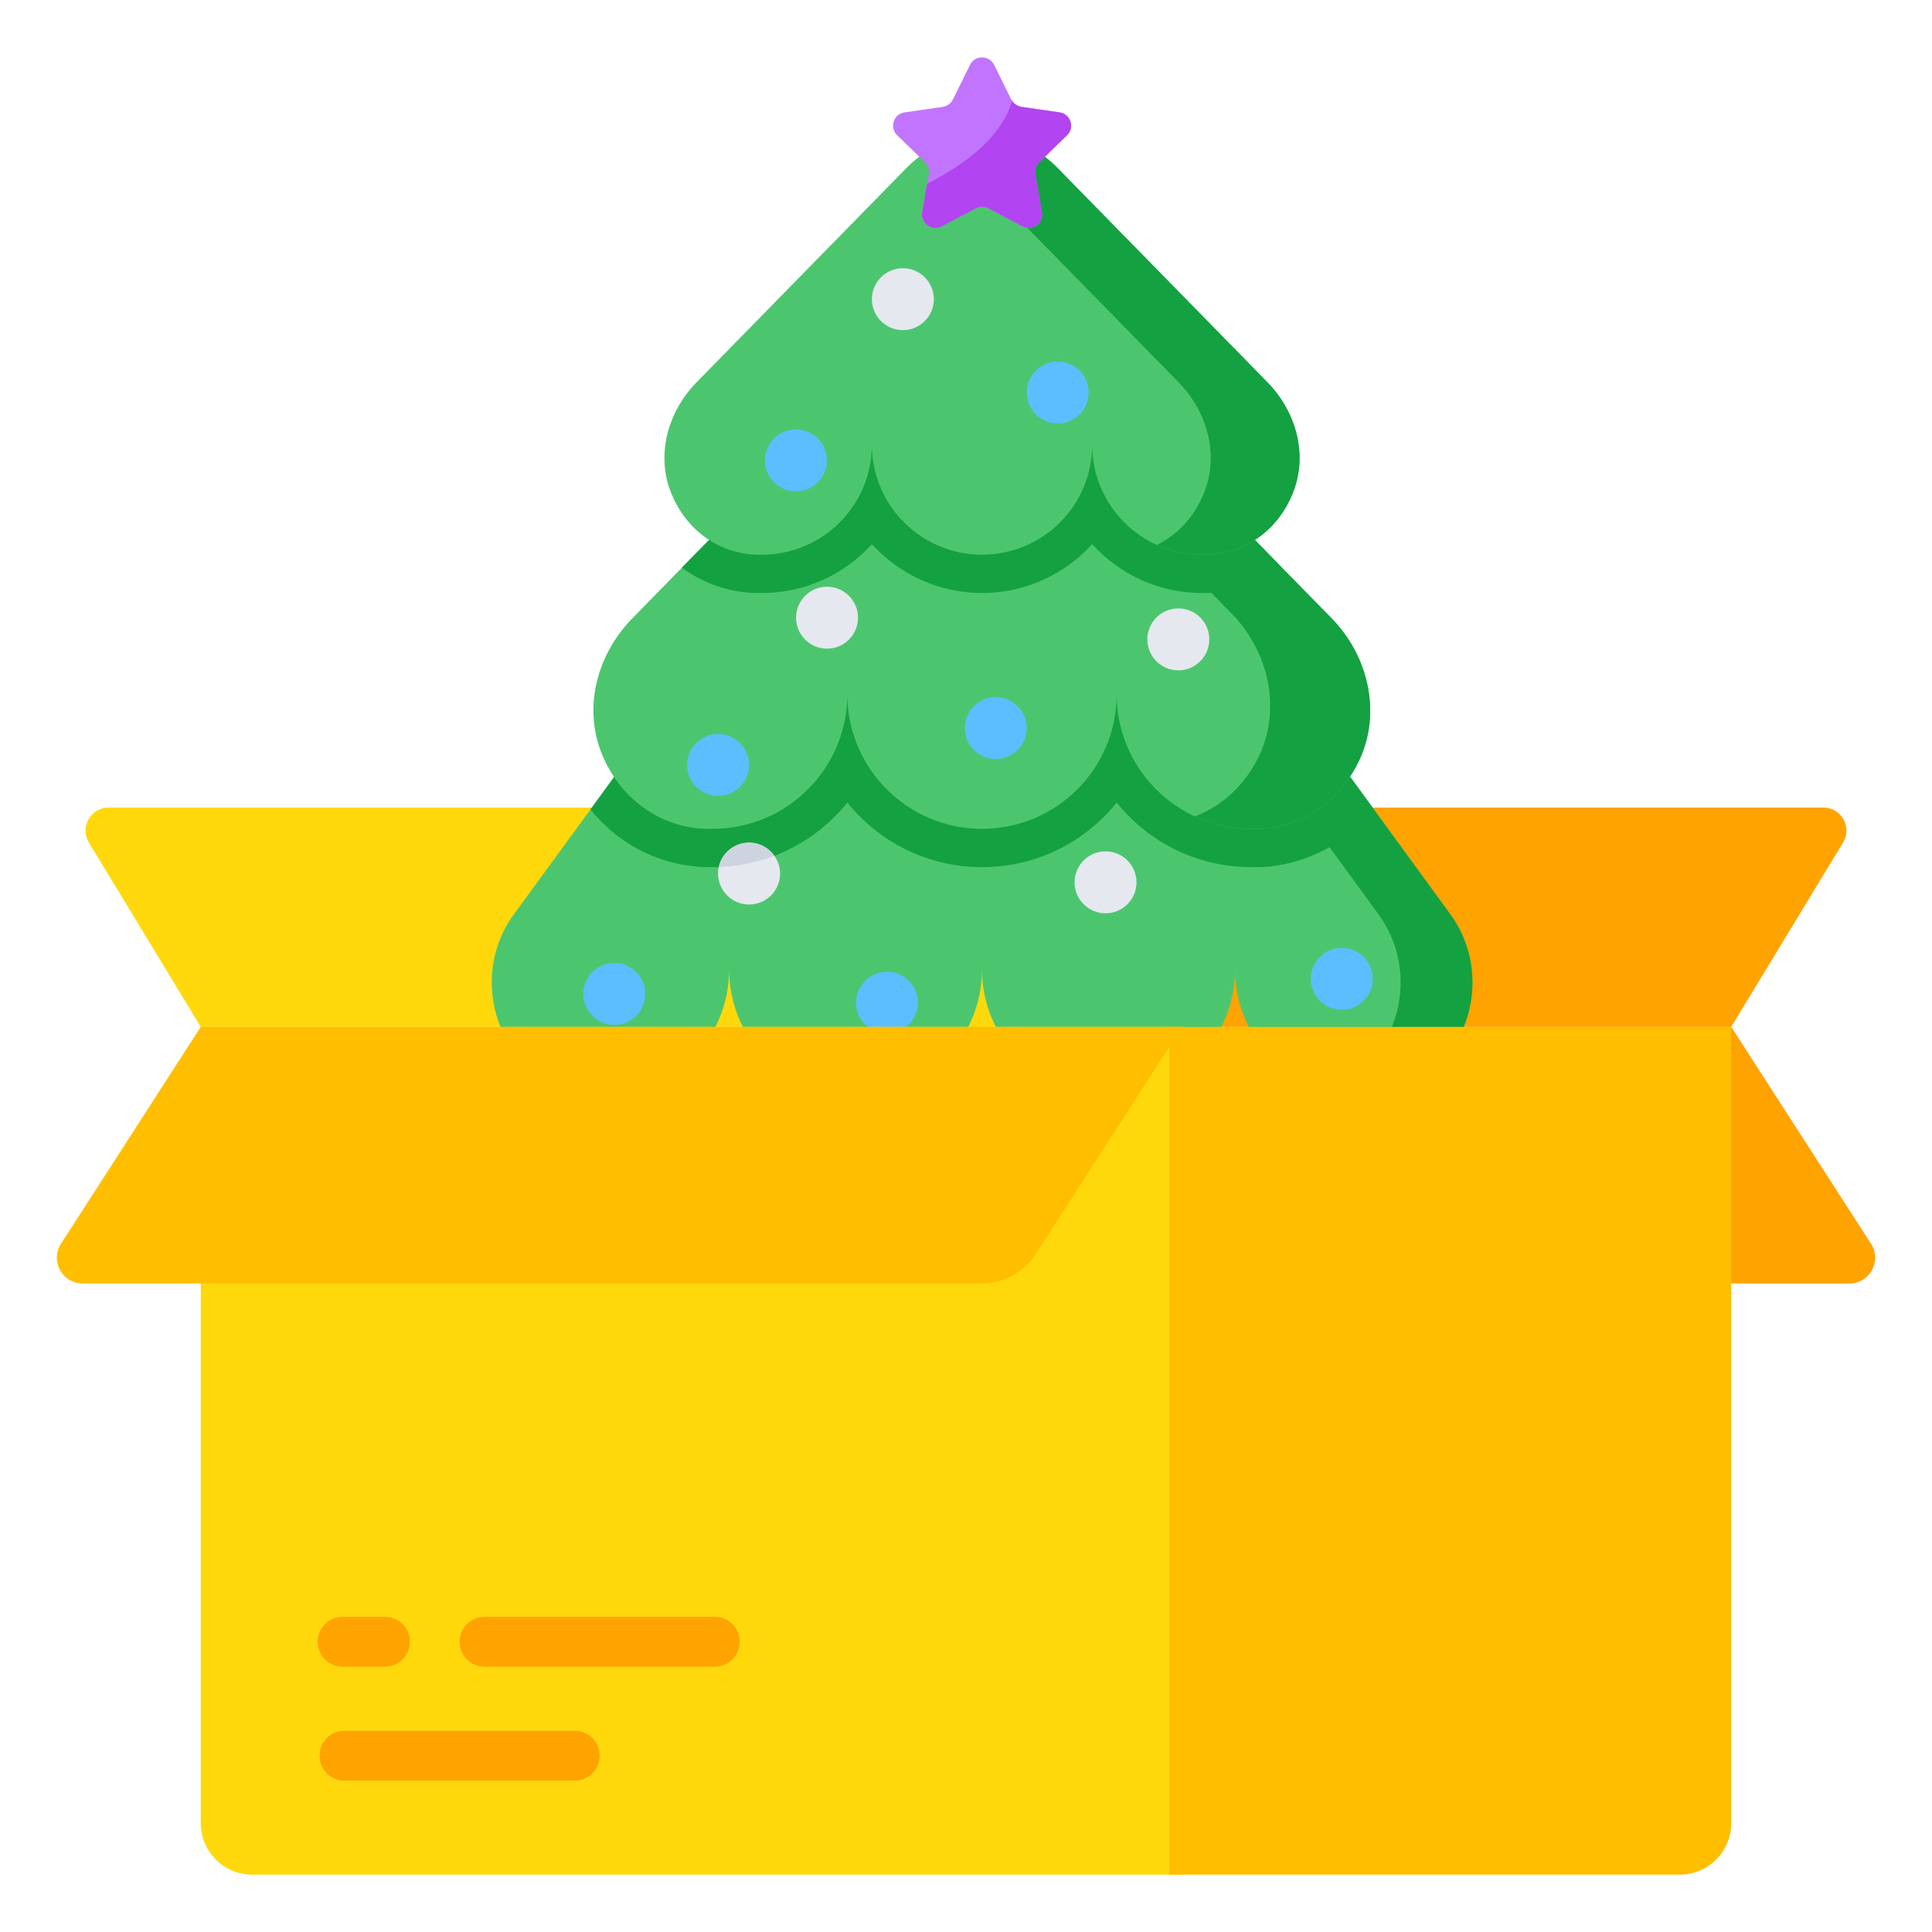 <svg id="Layer_1" enable-background="new 0 0 68 68" height="512" viewBox="0 0 68 68" width="512" xmlns="http://www.w3.org/2000/svg"><g><g><g><path d="m32.214 45.173-5.82-9.03h34.54l4.92 7.634c.388.602-.044 1.396-.761 1.396h-32.879z" fill="#ffa300"/><path d="m60.933 36.143 3.937-6.489c.328-.54-.061-1.23-.693-1.23h-17.321c-.633 0-1.22.33-1.548.871l-4.155 6.848z" fill="#ffa300"/><path d="m7.066 36.143-3.937-6.489c-.328-.54.061-1.23.693-1.23h17.321c.633 0 1.22.33 1.548.871l4.155 6.848z" fill="#ffd80c"/></g></g><g><g><g><path d="m38.427 33.535v10.249c0 .769-.62 1.389-1.389 1.389h-4.956c-.438 0-.829-.202-1.079-.519-.196-.236-.31-.54-.31-.87v-10.249c0-.768.62-1.389 1.389-1.389h4.956c.438 0 .829.202 1.079.52.196.236.31.539.31.869z" fill="#ffd80c"/><path d="m38.427 32.146v11.638c0 .769-.62 1.389-1.389 1.389h-4.956c-.438 0-.829-.202-1.079-.519l7.113-11.988z" fill="#ffbe00"/><path d="m48.379 38.551c-.148.014-.297.02-.452.02-2.461 0-4.457-1.989-4.457-4.45 0 2.461-1.989 4.45-4.45 4.45-2.454 0-4.457-1.989-4.457-4.45 0 2.461-1.989 4.45-4.45 4.45-2.454 0-4.45-1.989-4.45-4.45 0 2.461-1.989 4.45-4.457 4.45-.155 0-.303-.007-.458-.02-2.96-.303-4.41-3.83-2.724-6.284l2.758-3.776 4.329-5.94c4.679-6.405 14.233-6.405 18.913 0l4.329 5.933 2.758 3.782c1.686 2.461.236 5.981-2.731 6.284z" fill="#4cc66e"/><path d="m48.379 38.551c-.148.014-.297.02-.452.02-.445 0-.877-.067-1.281-.189 2.414-.789 3.466-3.884 1.935-6.115l-7.086-9.716c-2.063-2.825-5.07-4.396-8.192-4.734 3.965-.431 8.104 1.153 10.721 4.734l7.086 9.716c1.686 2.461.236 5.981-2.731 6.284z" fill="#14a142"/><path d="m48.352 28.485c-.91 1.133-2.218 1.861-3.681 2.016-.202.02-.405.02-.627.02-1.915 0-3.621-.883-4.74-2.272-1.119 1.389-2.825 2.272-4.74 2.272-1.915 0-3.621-.883-4.74-2.272-1.119 1.389-2.825 2.272-4.74 2.272-.223 0-.425 0-.641-.027-1.45-.148-2.751-.87-3.661-2.003l4.329-5.94c4.679-6.405 14.233-6.405 18.913 0z" fill="#14a142"/><path d="m47.859 26.718c-.587 1.288-1.767 2.279-3.324 2.441-.169.013-.317.013-.492.013-2.616 0-4.74-2.124-4.74-4.74 0 2.616-2.117 4.74-4.74 4.74-2.616 0-4.74-2.124-4.74-4.74 0 2.616-2.124 4.74-4.74 4.74-.175 0-.324 0-.492-.013-1.719-.175-2.973-1.362-3.486-2.832-.546-1.591-.034-3.351 1.14-4.551l1.753-1.794 7.329-7.477c1.78-1.814 4.693-1.814 6.473 0l7.322 7.477 1.74 1.774c1.288 1.315 1.76 3.29.998 4.962z" fill="#4cc66e"/><path d="m47.859 26.718c-.587 1.288-1.767 2.279-3.324 2.441-.169.013-.317.013-.492.013-.708 0-1.382-.155-1.982-.438 1.038-.398 1.834-1.207 2.279-2.185.762-1.672.29-3.648-.998-4.962l-1.739-1.774-7.322-7.477c-.378-.391-.809-.694-1.274-.91 1.618-.6 3.506-.236 4.794 1.079l7.322 7.477 1.74 1.774c1.288 1.315 1.76 3.29.998 4.962z" fill="#14a142"/><path d="m45.122 19.982c-.654.479-1.436.789-2.272.87-.169.02-.344.02-.539.02-1.537 0-2.92-.668-3.87-1.719-.957 1.052-2.339 1.719-3.877 1.719-1.537 0-2.919-.668-3.877-1.719-.951 1.052-2.333 1.719-3.87 1.719-.196 0-.364 0-.553-.02-.829-.081-1.605-.391-2.266-.87l7.329-7.477c1.78-1.814 4.693-1.814 6.473 0z" fill="#14a142"/><path d="m45.574 17.164c-.411 1.22-1.443 2.205-2.859 2.346-.135.013-.263.013-.404.013-2.137 0-3.87-1.733-3.87-3.87 0 2.137-1.733 3.87-3.877 3.87-2.137 0-3.877-1.733-3.877-3.87 0 2.137-1.733 3.87-3.87 3.87-.142 0-.27 0-.405-.013-1.416-.142-2.447-1.126-2.859-2.346-.431-1.295 0-2.724.957-3.702l7.41-7.565c1.45-1.477 3.836-1.477 5.286 0l7.41 7.565c.957.978 1.389 2.407.957 3.702z" fill="#4cc66e"/><path d="m45.574 17.164c-.411 1.22-1.443 2.205-2.859 2.346-.135.013-.263.013-.404.013-.566 0-1.106-.121-1.591-.344.829-.405 1.436-1.153 1.726-2.016.431-1.295 0-2.724-.958-3.702l-7.41-7.565c-.324-.331-.688-.58-1.079-.755 1.375-.647 3.075-.398 4.207.755l7.41 7.565c.957.978 1.389 2.407.957 3.702z" fill="#14a142"/><path d="m36.579 5.709c-.115.108-.162.27-.135.418l.229 1.348c.067.378-.337.668-.681.492l-1.207-.634c-.135-.074-.303-.074-.438 0l-1.207.634c-.344.175-.748-.115-.681-.492l.169-1.004.061-.344c.027-.148-.02-.31-.135-.418l-.978-.95c-.276-.27-.128-.742.256-.802l1.355-.196c.148-.027.283-.121.351-.256l.607-1.227c.169-.344.667-.344.843 0l.607 1.227c.007.013.014.027.027.04.067.115.189.189.324.216l1.355.196c.384.061.533.533.256.802z" fill="#c175ff"/><g fill="#5cbeff"><circle cx="21.622" cy="34.983" r="1.09"/><circle cx="31.22" cy="35.292" r="1.09"/><circle cx="47.227" cy="34.452" r="1.09"/></g><circle cx="38.911" cy="31.055" fill="#e5e8ef" r="1.09"/><path d="m27.457 30.744c0 .607-.492 1.092-1.092 1.092-.6 0-1.092-.485-1.092-1.092 0-.081.007-.155.027-.229.108-.492.546-.856 1.065-.856.371 0 .694.182.89.465.128.175.202.391.202.621z" fill="#e5e8ef"/><circle cx="25.274" cy="26.924" fill="#5cbeff" r="1.09"/><circle cx="35.047" cy="25.627" fill="#5cbeff" r="1.09"/><circle cx="41.473" cy="22.504" fill="#e5e8ef" r="1.09"/><circle cx="29.109" cy="21.741" fill="#e5e8ef" r="1.09"/><circle cx="28.013" cy="16.205" fill="#5cbeff" r="1.09"/><circle cx="37.228" cy="13.817" fill="#5cbeff" r="1.09"/><circle cx="31.778" cy="10.53" fill="#e5e8ef" r="1.09"/><path d="m27.254 30.123c-.614.229-1.268.371-1.955.391.108-.492.546-.856 1.065-.856.371 0.0.694.182.89.465z" fill="#cdd4df"/></g><path d="m36.579 5.709c-.115.108-.162.27-.135.418l.229 1.348c.067.378-.337.668-.681.492l-1.207-.634c-.135-.074-.303-.074-.438 0l-1.207.634c-.344.175-.748-.115-.681-.492l.169-1.004c1.526-.786 2.641-1.72 2.994-2.926.067.115.189.189.324.216l1.355.196c.384.061.533.533.256.802z" fill="#b244f1"/></g></g><path d="m41.606 36.143v29.838h-32.729c-1 0-1.811-.811-1.811-1.811v-28.027z" fill="#ffd80c"/><path d="m36.461 44.126 5.145-7.983h-34.54l-4.92 7.634c-.388.602.044 1.396.761 1.396h31.634c.776 0 1.5-.394 1.92-1.047z" fill="#ffbe00"/><path d="m60.933 36.143v28.027c0 1-.811 1.811-1.811 1.811h-17.969v-29.838z" fill="#ffbe00"/><g><g><g fill="#ffa300"><path d="m14.427 57.783c0 .243-.099.462-.257.621-.16.158-.379.257-.621.257h-1.491c-.485 0-.878-.393-.878-.878 0-.242.099-.462.257-.621.16-.158.379-.257.621-.257h1.491c.485 0 .878.393.878.878z"/><path d="m26.037 57.783c0 .243-.099.462-.257.621-.16.158-.379.257-.621.257h-8.105c-.485 0-.878-.393-.878-.878 0-.242.099-.462.257-.621.16-.158.379-.257.621-.257h8.105c.485 0 .878.393.878.878z"/></g></g><g><g><path d="m21.107 61.795c0 .243-.099.462-.257.621-.16.158-.379.257-.621.257h-8.105c-.485 0-.878-.393-.878-.878 0-.242.099-.462.257-.621.16-.158.379-.257.621-.257h8.105c.485 0 .878.393.878.878z" fill="#ffa300"/></g></g></g></g></svg>